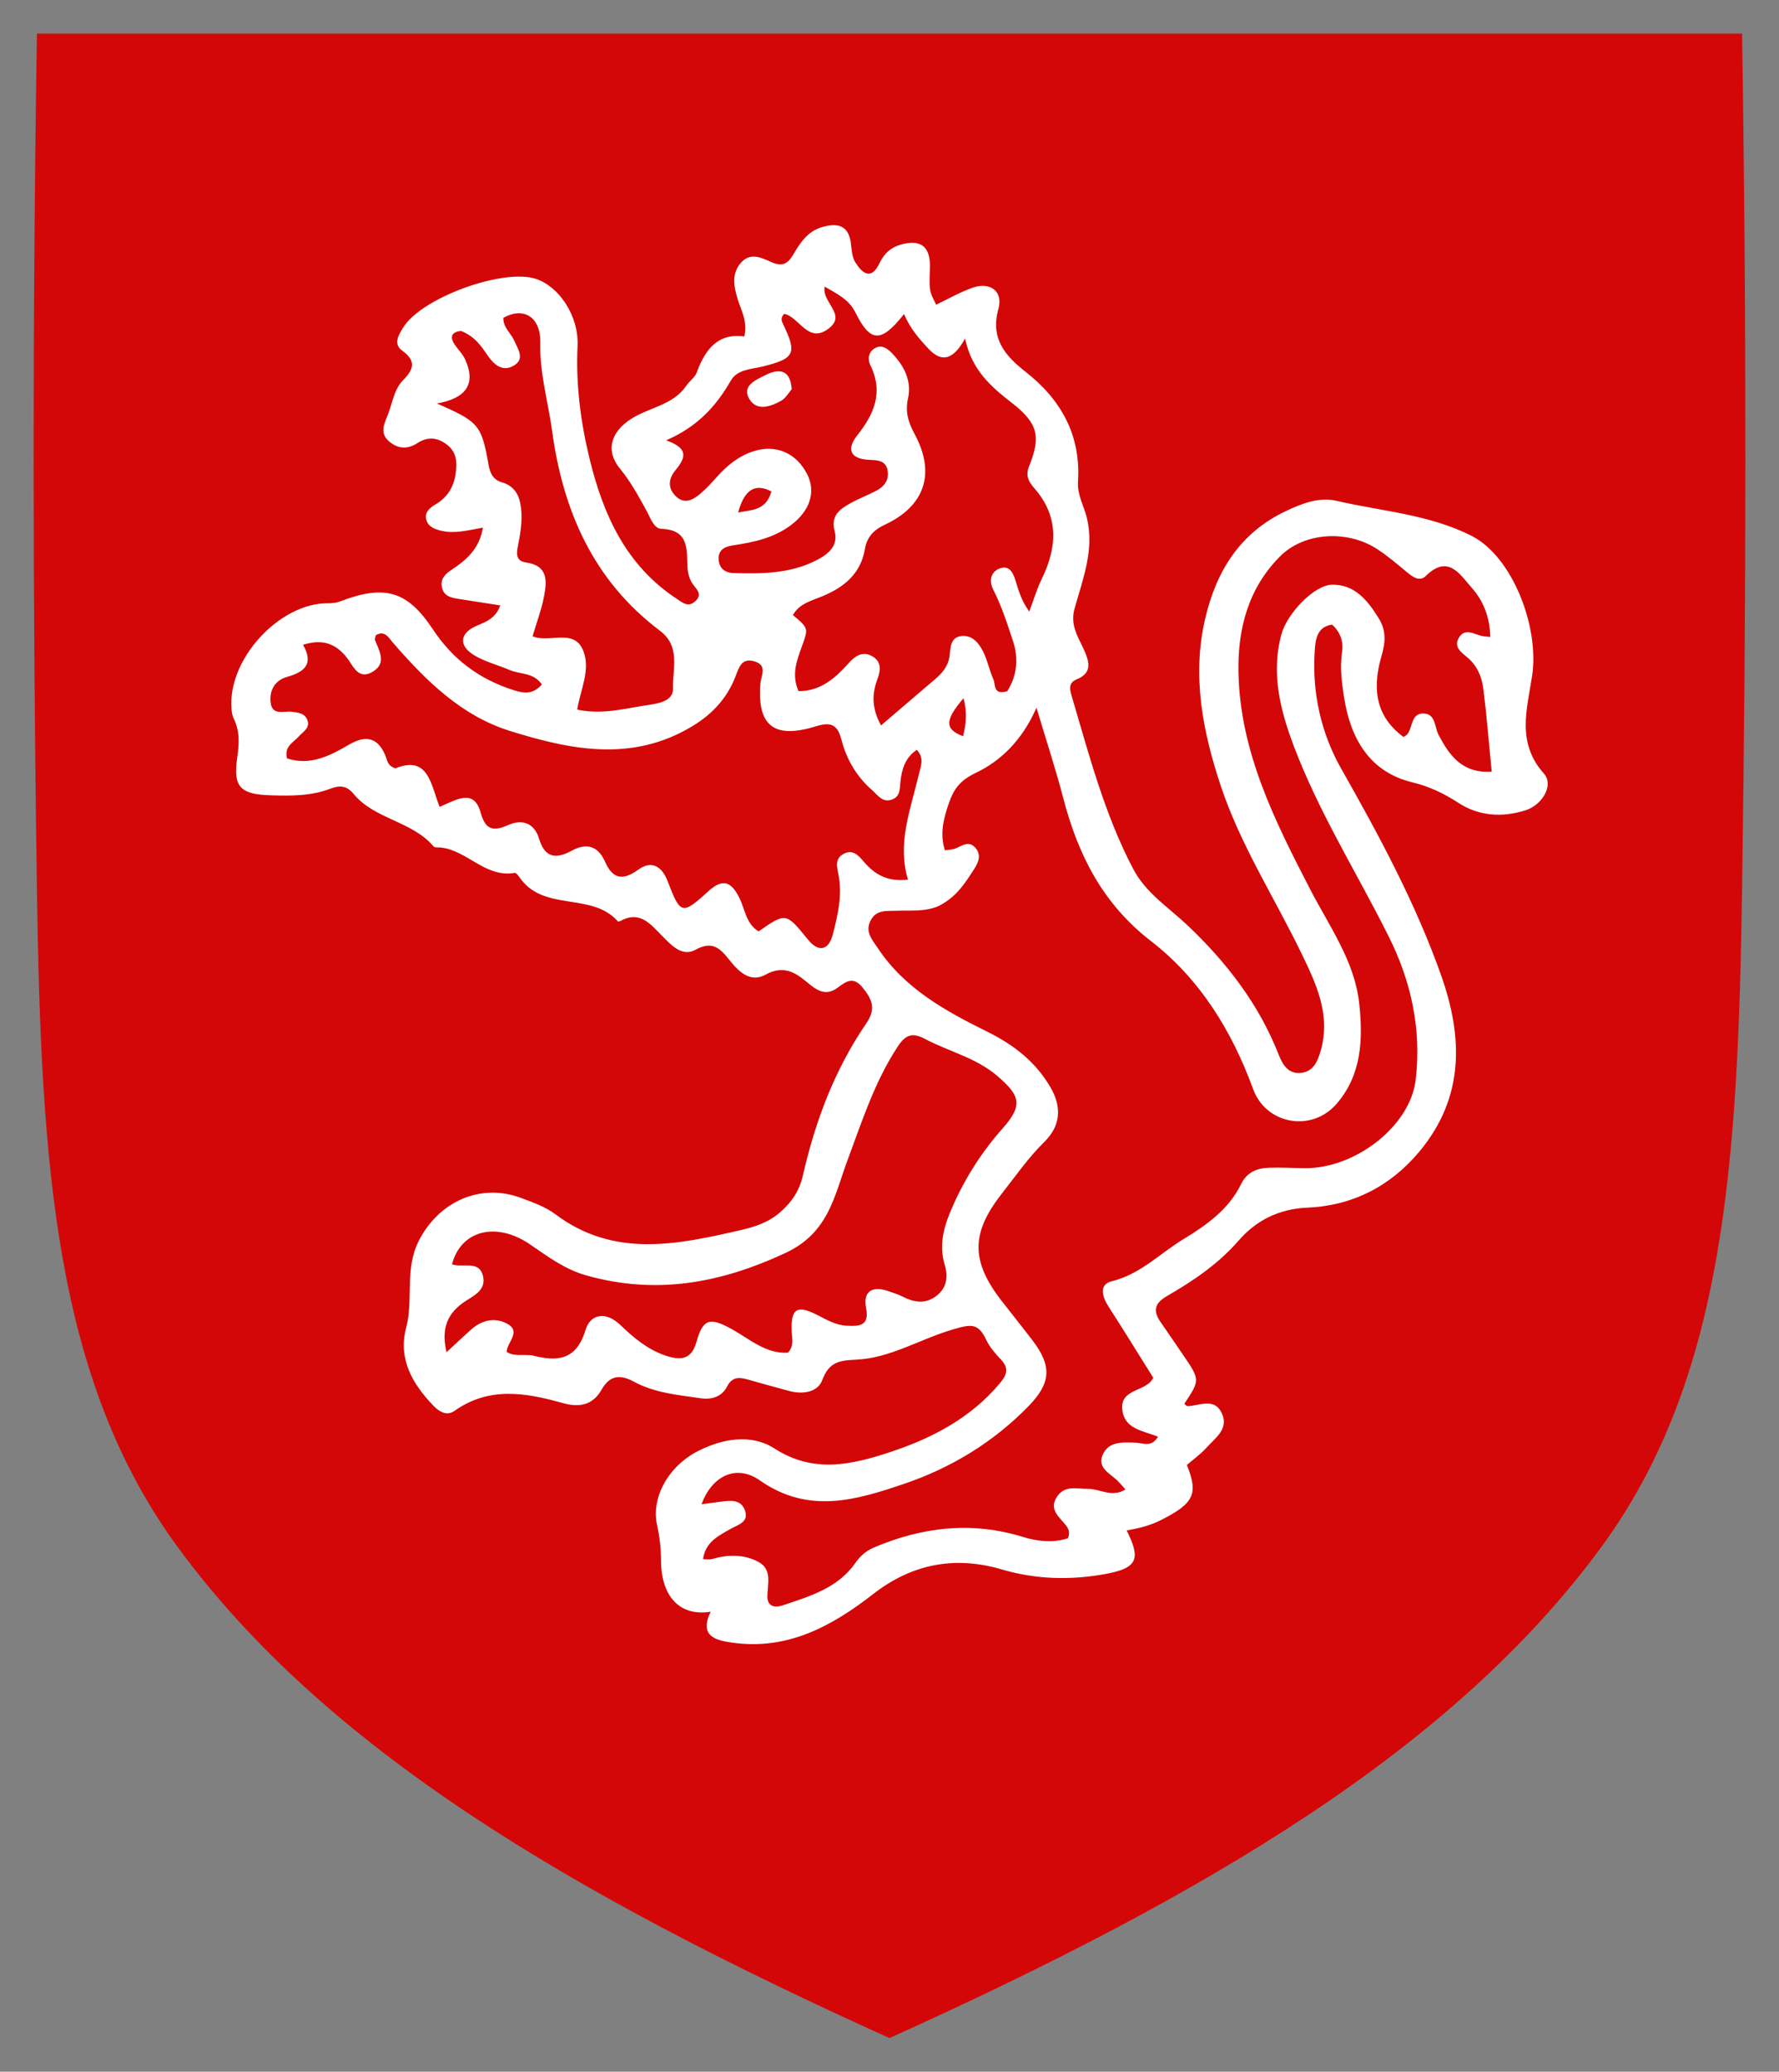 <?xml version="1.0" encoding="UTF-8" standalone="no"?><!-- Generator: Gravit.io --><svg xmlns="http://www.w3.org/2000/svg" xmlns:xlink="http://www.w3.org/1999/xlink" style="isolation:isolate" viewBox="985.842 3036.57 516.673 601.534" width="516.673pt" height="601.534pt"><rect x="985.842" y="3036.57" width="516.673" height="601.534" fill="#808080" stroke="none"/><defs><clipPath id="_clipPath_MqRwURYnT0HITpMt8pk0yupVm0vUsDWq"><rect x="985.842" y="3036.57" width="516.673" height="601.534"/></clipPath></defs><g clip-path="url(#_clipPath_MqRwURYnT0HITpMt8pk0yupVm0vUsDWq)"><clipPath id="_clipPath_l1ct4hSZTPzXZ5RsJtF57Sro9e8Sa3gN"><rect x="985.842" y="3036.57" width="516.673" height="601.534" transform="matrix(1,0,0,1,0,0)" fill="rgb(255,255,255)"/></clipPath><g clip-path="url(#_clipPath_l1ct4hSZTPzXZ5RsJtF57Sro9e8Sa3gN)"><g><g><path d=" M 1037.421 3485.72 C 1001.728 3437.012 997.754 3374.722 996.565 3294.9 C 995.329 3212.051 995.252 3129.191 996.565 3046.337 L 1244.18 3046.337 L 1491.792 3046.337 C 1493.105 3129.189 1493.027 3212.058 1491.792 3294.9 C 1490.605 3374.725 1486.629 3437.017 1450.938 3485.72 C 1407.942 3544.393 1336.315 3586.732 1244.177 3628.336 C 1152.039 3586.737 1080.419 3544.395 1037.416 3485.72 L 1037.421 3485.72 Z " fill-rule="evenodd" fill="rgb(211,7,7)"/><clipPath id="_clipPath_CADg1katxUS7nPZs68YL4Sk0eZLSK1Jn"><path d=" M -996.5 -514.117 L 1070.192 -514.117 L 1070.192 1892.019 L -996.5 1892.019 L -996.5 -514.117 Z " fill="rgb(255,255,255)"/></clipPath><g clip-path="url(#_clipPath_CADg1katxUS7nPZs68YL4Sk0eZLSK1Jn)"><mask id="_mask_Oi9zlRS9OmRhorPgp0Lv9qW1EWyGwLWJ" x="-200%" y="-200%" width="400%" height="400%"><rect x="-200%" y="-200%" width="400%" height="400%" style="fill:white;"/><path d=" M 1037.421 3485.72 C 1001.728 3437.012 997.754 3374.722 996.565 3294.9 C 995.329 3212.051 995.252 3129.191 996.565 3046.337 L 1244.18 3046.337 L 1491.792 3046.337 C 1493.105 3129.189 1493.027 3212.058 1491.792 3294.9 C 1490.605 3374.725 1486.629 3437.017 1450.938 3485.72 C 1407.942 3544.393 1336.315 3586.732 1244.177 3628.336 C 1152.039 3586.737 1080.419 3544.395 1037.416 3485.72 L 1037.421 3485.72 Z " fill-rule="evenodd" fill="black" stroke="none"/></mask><path d=" M 1037.421 3485.72 C 1001.728 3437.012 997.754 3374.722 996.565 3294.9 C 995.329 3212.051 995.252 3129.191 996.565 3046.337 L 1244.18 3046.337 L 1491.792 3046.337 C 1493.105 3129.189 1493.027 3212.058 1491.792 3294.9 C 1490.605 3374.725 1486.629 3437.017 1450.938 3485.72 C 1407.942 3544.393 1336.315 3586.732 1244.177 3628.336 C 1152.039 3586.737 1080.419 3544.395 1037.416 3485.72 L 1037.421 3485.72 Z " fill-rule="evenodd" fill="rgb(211,7,7)"/><path d=" M 1037.421 3485.72 C 1001.728 3437.012 997.754 3374.722 996.565 3294.9 C 995.329 3212.051 995.252 3129.191 996.565 3046.337 L 1244.18 3046.337 L 1491.792 3046.337 C 1493.105 3129.189 1493.027 3212.058 1491.792 3294.9 C 1490.605 3374.725 1486.629 3437.017 1450.938 3485.72 C 1407.942 3544.393 1336.315 3586.732 1244.177 3628.336 C 1152.039 3586.737 1080.419 3544.395 1037.416 3485.72 L 1037.421 3485.72 Z " fill-rule="evenodd" fill="rgb(211,7,7)" mask="url(#_mask_Oi9zlRS9OmRhorPgp0Lv9qW1EWyGwLWJ)" vector-effect="non-scaling-stroke" stroke-width="4.883" stroke="rgb(85,68,0)" stroke-opacity="100" stroke-linejoin="miter" stroke-linecap="butt" stroke-miterlimit="4"/></g></g><path d=" M 1297.869 3213.458 C 1296.64 3218.264 1299.025 3221.596 1300.628 3225.171 C 1302.123 3228.503 1303.286 3231.899 1298.556 3233.817 C 1296.271 3234.744 1296.424 3236.415 1297.019 3238.42 C 1302.076 3255.503 1306.532 3272.756 1314.87 3288.724 C 1318.607 3295.881 1325.154 3299.965 1330.62 3305.139 C 1342.082 3315.988 1351.446 3328.099 1357.229 3342.847 C 1358.401 3345.835 1360.081 3348.484 1363.676 3348.09 C 1367.045 3347.72 1368.339 3345.245 1369.32 3341.974 C 1372.489 3331.397 1368.151 3322.338 1363.844 3313.432 C 1355.99 3297.195 1346.076 3281.882 1340.37 3264.699 C 1335.162 3249.011 1331.954 3232.856 1335.87 3216.162 C 1339.1 3202.385 1345.935 3191.366 1359.11 3185.054 C 1363.791 3182.812 1368.95 3180.803 1373.892 3181.961 C 1387.108 3185.054 1400.922 3185.871 1413.336 3192.217 C 1425.034 3198.197 1432.969 3218.468 1430.812 3232.781 C 1429.343 3242.518 1426.221 3252.235 1434.229 3261.165 C 1437.189 3264.465 1433.843 3270.335 1428.772 3271.892 C 1422.044 3273.961 1415.376 3273.562 1409.364 3269.656 C 1405.218 3266.962 1400.89 3264.885 1396.104 3263.743 C 1383.383 3260.712 1377.977 3250.659 1376.179 3238.935 C 1375.524 3234.661 1374.925 3230.275 1375.625 3225.79 C 1376.034 3223.161 1375.306 3220.253 1372.717 3217.933 C 1368.214 3218.566 1367.878 3222.463 1367.671 3225.634 C 1366.882 3237.709 1369.509 3249.434 1375.36 3259.747 C 1386.35 3279.137 1396.905 3298.674 1404.368 3319.71 C 1410.75 3337.703 1411.186 3355.154 1398.125 3370.866 C 1389.644 3381.067 1378.568 3386.664 1365.547 3387.217 C 1357.139 3387.573 1350.584 3391.02 1345.572 3396.779 C 1339.624 3403.619 1332.411 3408.458 1324.811 3412.857 C 1320.898 3415.123 1320.74 3417.356 1323.042 3420.635 C 1325.172 3423.672 1327.242 3426.75 1329.336 3429.812 C 1334.414 3437.233 1334.414 3437.233 1329.792 3444.183 C 1330.136 3444.419 1330.494 3444.878 1330.826 3444.86 C 1334.347 3444.673 1338.624 3442.338 1340.72 3446.963 C 1342.786 3451.518 1338.721 3454.131 1336.192 3456.96 C 1334.515 3458.835 1332.403 3460.319 1330.542 3461.93 C 1333.955 3470.378 1332.573 3473.109 1322.952 3477.963 C 1319.82 3479.544 1316.507 3480.359 1313.045 3480.924 C 1317.27 3489.286 1316.157 3491.865 1306.994 3493.565 C 1296.852 3495.447 1286.71 3495.188 1276.717 3492.243 C 1263.079 3488.225 1250.609 3490.71 1239.446 3499.403 C 1227.414 3508.775 1214.576 3515.761 1198.616 3513.535 C 1193.745 3512.855 1188.769 3511.696 1192.247 3504.536 C 1183.349 3505.982 1177.844 3500.217 1177.815 3489.554 C 1177.804 3486.023 1177.407 3482.719 1176.665 3479.313 C 1174.933 3471.362 1179.941 3462.228 1188.727 3457.808 C 1195.893 3454.205 1204.115 3452.845 1210.824 3457.175 C 1222.132 3464.47 1233.245 3461.844 1244.193 3458.247 C 1256.33 3454.261 1267.666 3448.419 1276.211 3438.232 C 1278.487 3435.52 1278.836 3433.715 1276.409 3431.166 C 1274.823 3429.5 1273.244 3427.661 1272.274 3425.609 C 1269.892 3420.572 1267.781 3421.042 1262.294 3422.67 C 1252.966 3425.436 1244.344 3430.916 1234.469 3431.359 C 1229.677 3431.575 1226.613 3432.007 1224.67 3437.243 C 1223.305 3440.92 1218.893 3441.489 1214.929 3440.419 C 1210.913 3439.335 1206.905 3438.225 1202.903 3437.088 C 1200.467 3436.397 1198.435 3436.37 1197.045 3439.09 C 1195.464 3442.182 1192.498 3443.022 1189.333 3442.561 C 1182.693 3441.593 1175.887 3441.003 1169.87 3437.715 C 1165.819 3435.503 1162.867 3436.003 1160.562 3440.054 C 1157.925 3444.684 1153.997 3445.283 1149.189 3443.931 C 1138.501 3440.925 1127.877 3439.105 1117.84 3446.221 C 1115.535 3447.854 1113.299 3446.377 1111.642 3444.647 C 1105.61 3438.353 1101.422 3431.163 1103.797 3422.128 C 1105.977 3413.836 1103.29 3405.101 1107.46 3396.874 C 1113.175 3385.594 1125.178 3379.95 1137.116 3384.379 C 1140.58 3385.664 1144.241 3386.956 1147.142 3389.136 C 1164.224 3401.968 1182.663 3397.945 1201.063 3393.715 C 1205.035 3392.801 1209.045 3391.501 1212.366 3388.6 C 1215.792 3385.604 1217.983 3382.438 1219.056 3377.738 C 1222.636 3362.064 1228.283 3347.073 1237.433 3333.722 C 1240.354 3329.46 1239.126 3326.704 1236.373 3323.314 C 1233.467 3319.734 1231.343 3321.786 1228.77 3323.579 C 1225.303 3325.998 1222.547 3323.698 1220.065 3321.629 C 1216.436 3318.603 1213.111 3316.872 1208.185 3319.563 C 1203.589 3322.076 1200.237 3318.51 1197.61 3315.208 C 1194.891 3311.793 1192.64 3309.684 1187.807 3312.35 C 1183.986 3314.458 1180.887 3311.083 1178.279 3308.457 C 1174.838 3304.991 1171.778 3300.796 1165.965 3304.009 C 1165.776 3304.115 1165.383 3304.206 1165.302 3304.114 C 1157.85 3295.635 1144.312 3301.222 1137.207 3291.957 C 1136.647 3291.229 1135.846 3289.929 1135.354 3290.016 C 1126.783 3291.521 1121.539 3283.43 1113.808 3282.651 C 1113.117 3282.581 1112.118 3282.74 1111.787 3282.349 C 1105.504 3274.929 1094.614 3274.504 1088.479 3267.021 C 1086.381 3264.463 1084.212 3264.65 1081.695 3265.604 C 1076.122 3267.719 1070.328 3267.666 1064.513 3267.492 C 1055.657 3267.227 1053.49 3265.139 1054.736 3256.563 C 1055.325 3252.509 1055.533 3248.832 1053.687 3245.131 C 1053.286 3244.327 1053.165 3243.344 1053.087 3242.428 C 1051.854 3228.076 1066.977 3211.582 1081.164 3211.733 C 1082.281 3211.745 1083.479 3211.622 1084.511 3211.228 C 1097.494 3206.256 1104.092 3208.009 1111.576 3219.321 C 1117.347 3228.041 1125.05 3233.77 1134.925 3236.935 C 1138.027 3237.928 1140.636 3238.264 1143.223 3235.31 C 1140.754 3231.742 1136.837 3232.41 1133.851 3231.115 C 1130.455 3229.641 1126.74 3228.744 1123.61 3226.857 C 1118.951 3224.047 1119.288 3220.425 1124.259 3218.282 C 1127.07 3217.07 1129.817 3216.095 1131.126 3212.348 C 1126.925 3211.693 1122.908 3211.063 1118.889 3210.444 C 1116.753 3210.113 1114.71 3209.622 1114.178 3207.087 C 1113.652 3204.586 1115.272 3203.156 1117.037 3201.986 C 1121.302 3199.158 1125.031 3195.993 1126.102 3189.771 C 1121.707 3190.558 1117.865 3191.594 1114.001 3190.679 C 1112.163 3190.243 1110.293 3189.584 1109.683 3187.59 C 1109.011 3185.394 1110.619 3184.056 1112.2 3183.118 C 1115.655 3181.072 1117.581 3178.158 1118.157 3174.216 C 1118.65 3170.835 1118.552 3167.753 1115.413 3165.492 C 1112.624 3163.485 1109.891 3163.382 1107.021 3165.248 C 1104.109 3167.142 1101.273 3166.893 1098.717 3164.617 C 1095.998 3162.193 1097.523 3159.442 1098.512 3156.925 C 1099.856 3153.503 1100.252 3149.619 1103.007 3146.847 C 1105.946 3143.89 1106.778 3141.341 1102.695 3138.412 C 1099.963 3136.452 1101.576 3133.866 1102.968 3131.621 C 1108.307 3123.004 1132.099 3114.346 1141.597 3117.579 C 1148.251 3119.842 1153.99 3128.304 1153.578 3137.074 C 1153.049 3148.335 1154.504 3159.322 1157.152 3170.108 C 1161.09 3186.151 1167.725 3200.75 1182.234 3210.332 C 1184.016 3211.511 1185.681 3213.069 1187.761 3211.148 C 1190.081 3209.003 1187.963 3207.613 1186.858 3205.876 C 1186.039 3204.586 1185.596 3202.877 1185.518 3201.327 C 1185.249 3196.024 1186.008 3190.419 1177.933 3190.123 C 1175.719 3190.043 1174.762 3186.967 1173.653 3184.942 C 1171.32 3180.679 1169.035 3176.463 1165.89 3172.633 C 1161.637 3167.455 1163.163 3161.938 1169.339 3158.074 C 1174.563 3154.808 1181.362 3154.184 1185.184 3148.542 C 1186.088 3147.207 1187.649 3146.186 1188.179 3144.751 C 1190.613 3138.166 1194.196 3133.192 1202.019 3134.265 C 1203.001 3129.724 1201.069 3126.67 1200.079 3123.404 C 1198.981 3119.785 1198.216 3116.021 1201.048 3112.844 C 1203.849 3109.7 1207.086 3111.453 1210.013 3112.733 C 1212.97 3114.024 1214.606 3113.231 1216.217 3110.494 C 1218.195 3107.134 1220.377 3103.733 1224.55 3102.521 C 1229.116 3101.195 1232.371 3101.93 1232.991 3107.439 C 1233.197 3109.254 1233.325 3111.31 1234.256 3112.763 C 1236.244 3115.861 1238.805 3118.14 1241.255 3113.028 C 1242.533 3110.362 1244.344 3108.533 1247.248 3107.658 C 1253.185 3105.871 1256.129 3108.089 1255.918 3114.358 C 1255.692 3121.069 1255.692 3121.069 1257.744 3125.035 C 1261.253 3123.371 1264.66 3121.386 1268.316 3120.108 C 1273.427 3118.321 1277.241 3121.16 1275.816 3126.25 C 1273.392 3134.901 1277.799 3139.901 1283.718 3144.539 C 1294.063 3152.646 1299.793 3163.003 1298.922 3176.376 C 1298.664 3180.341 1300.701 3183.519 1301.539 3187.091 C 1303.672 3196.184 1300.411 3204.478 1297.869 3213.458 Z  M 1258.486 3299.626 C 1254.508 3301.368 1250.279 3300.842 1246.125 3301.012 C 1243.392 3301.123 1240.436 3300.635 1238.761 3303.714 C 1236.923 3307.09 1239.141 3309.385 1240.803 3311.889 C 1248.574 3323.594 1260.376 3330.096 1272.459 3336.068 C 1280.165 3339.878 1286.578 3344.768 1290.949 3352.312 C 1294.357 3358.193 1293.793 3363.566 1289.116 3368.16 C 1284.453 3372.74 1280.793 3378.068 1276.799 3383.148 C 1267.759 3394.644 1267.809 3402.815 1276.801 3414.36 C 1279.79 3418.197 1282.84 3421.987 1285.785 3425.858 C 1291.411 3433.251 1291.039 3438.179 1284.625 3444.784 C 1274.413 3455.298 1262.07 3462.781 1248.442 3467.399 C 1234.711 3472.051 1220.757 3476.388 1206.535 3466.417 C 1199.528 3461.505 1192.497 3465.301 1189.598 3473.333 C 1191.548 3473.075 1193.339 3472.847 1195.131 3472.6 C 1197.979 3472.207 1201.102 3471.869 1202.231 3475.205 C 1203.381 3478.604 1200.058 3479.303 1197.967 3480.519 C 1194.48 3482.546 1190.704 3484.26 1190.031 3489.295 C 1191.212 3489.295 1191.921 3489.448 1192.534 3489.27 C 1197.159 3487.913 1201.859 3487.807 1206.086 3490.062 C 1210.187 3492.249 1208.738 3496.428 1208.713 3500.086 C 1208.694 3502.945 1210.747 3503.511 1213.115 3502.713 C 1221.024 3500.047 1229.149 3497.733 1234.306 3490.327 C 1235.65 3488.396 1237.364 3486.872 1239.58 3485.928 C 1253.704 3479.903 1268.135 3478.243 1283.003 3482.843 C 1287.444 3484.216 1291.837 3484.552 1296.001 3483.214 C 1296.72 3481.423 1296.132 3480.39 1295.426 3479.476 C 1293.498 3476.987 1290.321 3474.865 1292.87 3471.083 C 1295.14 3467.712 1298.671 3468.906 1301.811 3468.871 C 1305.288 3468.832 1308.741 3471.501 1312.7 3469.052 C 1311.864 3468.105 1311.297 3467.427 1310.69 3466.785 C 1308.567 3464.532 1304.466 3462.982 1306.041 3459.114 C 1307.716 3454.997 1311.92 3455.335 1315.715 3455.46 C 1317.791 3455.53 1320.255 3456.966 1322.151 3453.729 C 1317.926 3451.973 1312.381 3451.6 1311.787 3445.854 C 1311.134 3439.54 1318.907 3440.784 1320.768 3436.595 C 1316.429 3429.67 1312.211 3422.786 1307.827 3416.008 C 1305.941 3413.091 1304.888 3409.54 1308.753 3408.587 C 1317.046 3406.543 1322.662 3400.55 1329.505 3396.389 C 1336.334 3392.238 1342.708 3387.735 1346.329 3380.309 C 1347.965 3376.955 1350.884 3375.768 1354.279 3375.634 C 1357.75 3375.499 1361.235 3375.722 1364.714 3375.76 C 1379.555 3375.913 1395.399 3363.449 1396.983 3350.188 C 1398.734 3335.522 1395.754 3321.688 1389.192 3308.543 C 1379.991 3290.115 1368.933 3272.577 1361.621 3253.254 C 1357.686 3242.853 1354.899 3232.029 1358.032 3220.643 C 1359.629 3214.837 1367.409 3206.417 1372.772 3206.343 C 1379.243 3206.254 1382.921 3210.757 1386.161 3215.914 C 1388.548 3219.716 1388.22 3223.111 1387.049 3227.126 C 1383.974 3237.665 1386.179 3245.154 1393.417 3250.541 C 1393.793 3250.304 1394.262 3250.141 1394.531 3249.815 C 1396.194 3247.802 1395.609 3243.603 1399.296 3243.736 C 1402.89 3243.865 1402.436 3247.706 1403.683 3250.033 C 1406.8 3255.852 1410.43 3261.187 1419.069 3260.619 C 1418.267 3252.43 1417.634 3244.447 1416.64 3236.511 C 1416.205 3233.05 1414.812 3229.797 1411.976 3227.424 C 1410.188 3225.928 1407.942 3224.406 1409.561 3221.715 C 1411.186 3219.014 1413.605 3220.483 1415.792 3221.122 C 1416.594 3221.356 1417.463 3221.363 1418.668 3221.522 C 1418.53 3215.772 1416.673 3211.065 1413.263 3207.215 C 1409.759 3203.256 1406.41 3197.436 1399.916 3203.822 C 1398.108 3205.602 1396.105 3204.063 1394.394 3202.647 C 1391.539 3200.289 1388.708 3197.847 1385.599 3195.864 C 1377.022 3190.389 1364.666 3191.146 1357.76 3197.974 C 1348.472 3207.156 1345.303 3218.978 1345.524 3231.594 C 1345.931 3254.838 1356.083 3274.938 1366.474 3295.015 C 1371.957 3305.61 1379.274 3315.681 1380.596 3327.907 C 1381.71 3338.191 1381.395 3348.647 1373.949 3357.156 C 1366.728 3365.405 1353.53 3363.041 1349.791 3352.8 C 1343.613 3335.885 1334.301 3320.784 1320.131 3309.83 C 1306.02 3298.924 1298.9 3284.681 1294.605 3268.171 C 1292.467 3259.954 1289.797 3251.877 1286.866 3242.061 C 1282.715 3251.505 1276.512 3257.504 1269.251 3260.97 C 1264.541 3263.22 1262.767 3265.799 1261.336 3270.016 C 1259.851 3274.39 1258.754 3278.649 1260.264 3283.476 C 1261.562 3283.261 1262.496 3283.261 1263.304 3282.942 C 1265.202 3282.193 1267.118 3280.587 1269.013 3282.609 C 1270.967 3284.696 1270.062 3286.918 1268.722 3288.971 C 1266.188 3292.856 1263.81 3296.887 1258.486 3299.624 M 1252.705 3261.405 C 1253.271 3259.042 1254.356 3256.623 1252.101 3254.289 C 1248.677 3256.62 1247.777 3259.907 1247.365 3263.399 C 1247.122 3265.457 1247.421 3267.765 1244.955 3268.701 C 1242.148 3269.768 1240.776 3267.428 1239.089 3265.957 C 1234.572 3262.016 1231.645 3256.937 1230.204 3251.289 C 1228.975 3246.475 1226.68 3246.265 1222.594 3247.518 C 1210.615 3251.197 1205.713 3247.233 1206.681 3235.068 C 1206.865 3232.764 1208.819 3229.782 1205.022 3228.626 C 1201.246 3227.477 1200.503 3230.267 1199.428 3233.041 C 1197.008 3239.282 1192.732 3243.909 1186.915 3247.426 C 1169.443 3257.988 1151.523 3254.3 1133.897 3248.786 C 1119.784 3244.37 1109.46 3234.129 1099.965 3223.17 C 1098.676 3221.683 1097.594 3219.495 1094.989 3221.01 C 1094.889 3221.544 1094.617 3222.052 1094.752 3222.403 C 1095.999 3225.618 1098.239 3229.142 1094.064 3231.627 C 1089.834 3234.147 1088.384 3229.811 1086.584 3227.529 C 1083.287 3223.351 1079.417 3222.025 1073.839 3223.796 C 1077.037 3229.25 1074.354 3231.678 1069.253 3233.096 C 1065.636 3234.101 1064.007 3237.074 1064.452 3240.623 C 1064.934 3244.461 1068.318 3242.94 1070.617 3243.229 C 1072.517 3243.47 1074.472 3243.693 1075.156 3245.77 C 1075.888 3247.995 1073.875 3248.985 1072.681 3250.332 C 1071.09 3252.127 1068.298 3253.271 1069.199 3256.776 C 1076.055 3259.007 1081.749 3255.958 1087.382 3252.686 C 1092.219 3249.879 1095.775 3250.824 1097.854 3256.185 C 1098.348 3257.453 1098.424 3258.977 1100.696 3259.655 C 1110.415 3255.696 1111.019 3264.75 1113.532 3270.849 C 1118.549 3268.695 1123.511 3265.455 1125.472 3272.62 C 1126.925 3277.925 1129.452 3277.872 1133.586 3276.068 C 1137.769 3274.243 1141.111 3275.805 1142.39 3280.059 C 1144.121 3285.812 1147.408 3286.018 1151.899 3283.57 C 1156.24 3281.205 1159.534 3282.233 1161.534 3286.724 C 1163.801 3291.814 1166.648 3292.37 1171.221 3289.082 C 1175.189 3286.227 1178.138 3288.203 1179.778 3292.503 C 1183.427 3302.077 1183.932 3302.328 1191.54 3295.37 C 1195.831 3291.445 1198.275 3292.678 1200.537 3297.192 C 1202.225 3300.563 1202.505 3304.823 1206.171 3307.005 C 1214.09 3301.493 1214.09 3301.493 1220.487 3309.373 C 1223.509 3313.097 1226.492 3312.693 1227.744 3307.784 C 1229.16 3302.223 1230.516 3296.476 1229.375 3290.624 C 1228.915 3288.265 1228.231 3285.897 1230.863 3284.493 C 1233.53 3283.072 1235.168 3284.961 1236.719 3286.771 C 1239.854 3290.434 1243.566 3292.694 1249.548 3291.985 C 1246.39 3281.474 1250.165 3272.066 1252.704 3261.405 M 1278.386 3237.272 C 1281.25 3232.656 1281.722 3227.804 1280.024 3222.643 C 1278.357 3217.577 1276.728 3212.519 1274.296 3207.734 C 1273.14 3205.464 1273.405 3202.86 1275.927 3201.735 C 1278.868 3200.423 1280.053 3202.748 1280.769 3205.124 C 1281.686 3208.161 1282.597 3211.18 1284.77 3214.136 C 1286.093 3210.626 1286.982 3207.566 1288.361 3204.746 C 1292.91 3195.447 1293.462 3186.559 1286.202 3178.28 C 1284.583 3176.432 1283.634 3174.682 1284.696 3172.03 C 1288.125 3163.464 1287.458 3159.577 1279.809 3153.627 C 1273.704 3148.877 1268.089 3144.12 1266.131 3134.872 C 1262.817 3140.848 1259.497 3142.071 1255.547 3137.881 C 1252.764 3134.926 1250.115 3131.845 1248.401 3127.763 C 1241.655 3136.276 1238.62 3136.027 1234.257 3127.267 C 1232.395 3123.527 1228.999 3121.904 1225.356 3119.788 C 1224.429 3124.493 1231.997 3127.91 1226.393 3132.056 C 1220.456 3136.448 1217.928 3128.511 1213.569 3127.686 C 1212.52 3128.856 1212.811 3129.739 1213.221 3130.583 C 1217.417 3139.214 1216.699 3140.674 1207.291 3142.997 C 1203.969 3143.818 1199.985 3143.779 1198.06 3147.131 C 1193.835 3154.493 1188.379 3160.509 1179.301 3164.418 C 1186.582 3166.963 1184.478 3170.045 1181.853 3173.316 C 1179.814 3175.855 1179.867 3178.581 1182.267 3180.796 C 1184.663 3183.007 1187.091 3181.724 1189.126 3180.016 C 1190.884 3178.54 1192.452 3176.818 1193.989 3175.1 C 1196.974 3171.764 1200.361 3168.98 1204.664 3167.599 C 1211.253 3165.485 1217.21 3168.129 1220.318 3174.37 C 1222.834 3179.425 1221.06 3184.845 1215.714 3188.923 C 1210.721 3192.73 1204.87 3193.998 1198.871 3194.893 C 1196.333 3195.272 1194.305 3196.17 1194.578 3199.228 C 1194.805 3201.756 1196.588 3202.895 1198.858 3202.963 C 1207.007 3203.21 1215.195 3203.14 1222.682 3199.384 C 1225.993 3197.723 1229.447 3195.319 1228.254 3190.797 C 1227.054 3186.255 1229.752 3184.387 1232.885 3182.658 C 1235.313 3181.318 1237.93 3180.325 1240.388 3179.033 C 1242.594 3177.874 1244.023 3176.05 1243.661 3173.412 C 1243.246 3170.364 1240.917 3170.167 1238.45 3170.093 C 1233.111 3169.928 1231.41 3167.279 1234.777 3163.032 C 1239.74 3156.773 1242.476 3150.473 1238.624 3142.631 C 1237.797 3140.945 1237.988 3138.825 1239.906 3137.693 C 1241.87 3136.533 1243.506 3137.701 1244.837 3139.065 C 1248.414 3142.726 1250.681 3147.099 1249.552 3152.249 C 1248.685 3156.202 1249.641 3159.194 1251.513 3162.674 C 1257.628 3174.04 1254.451 3183.521 1242.789 3188.942 C 1239.413 3190.512 1237.611 3192.617 1237.021 3196.053 C 1235.776 3203.296 1230.815 3207.184 1224.519 3209.762 C 1221.367 3211.054 1217.964 3211.855 1216.128 3215.16 C 1220.732 3219.021 1220.655 3218.993 1218.691 3224.367 C 1217.198 3228.446 1215.673 3232.593 1217.768 3237.254 C 1224.38 3237.244 1228.527 3233.32 1232.426 3229.005 C 1234.3 3226.932 1236.419 3225.579 1239.12 3227.085 C 1241.923 3228.648 1241.633 3231.194 1240.662 3233.792 C 1239.066 3238.062 1238.986 3242.236 1241.721 3247.199 C 1246.425 3243.174 1250.759 3239.46 1255.096 3235.752 C 1257.905 3233.351 1261.041 3231.225 1261.609 3227.102 C 1261.948 3224.636 1261.778 3221.513 1265.217 3221.235 C 1268.414 3220.976 1270.248 3223.466 1271.478 3225.985 C 1272.686 3228.452 1273.186 3231.26 1274.331 3233.764 C 1275.048 3235.331 1274.174 3238.475 1278.384 3237.272 M 1140.371 3430.097 C 1147.616 3431.999 1153.199 3431.648 1155.91 3422.695 C 1157.321 3418.037 1161.839 3417.285 1165.956 3421.238 C 1169.98 3425.103 1174.23 3428.676 1179.742 3430.366 C 1183.965 3431.661 1186.769 3431.037 1188.135 3426.133 C 1190.041 3419.291 1192.157 3419.023 1198.563 3422.6 C 1203.653 3425.442 1208.341 3429.718 1214.677 3429.327 C 1216.564 3427.306 1215.852 3425.145 1215.767 3423.128 C 1215.486 3416.519 1217.322 3415.318 1223.381 3418.467 C 1226.081 3419.869 1228.751 3421.369 1231.814 3421.503 C 1235.213 3421.65 1238.44 3421.731 1237.375 3416.322 C 1236.461 3411.687 1239.017 3409.854 1243.6 3411.38 C 1245.136 3411.891 1246.698 3412.397 1248.141 3413.121 C 1251.498 3414.805 1254.729 3415.26 1257.916 3412.752 C 1260.942 3410.37 1261.197 3407.022 1260.234 3403.879 C 1258.295 3397.551 1260.266 3391.852 1262.725 3386.38 C 1266.32 3378.338 1271.119 3370.89 1276.957 3364.293 C 1282.9 3357.58 1282.378 3354.845 1275.397 3348.901 C 1269.205 3343.629 1261.367 3341.883 1254.454 3338.209 C 1250.75 3336.241 1248.802 3337.047 1246.564 3340.453 C 1239.853 3350.663 1236.2 3362.134 1231.991 3373.427 C 1228.158 3383.712 1226.584 3394.498 1213.965 3400.373 C 1194.975 3409.216 1176.382 3412.571 1156.155 3406.902 C 1149.912 3405.152 1144.99 3401.46 1139.825 3397.916 C 1129.973 3391.156 1119.689 3393.784 1117.119 3403.661 C 1120.121 3404.789 1124.898 3402.386 1126.082 3406.928 C 1127.29 3411.561 1122.739 3412.978 1119.93 3415.119 C 1115.406 3418.566 1114.052 3422.88 1115.523 3429.203 C 1118.303 3426.632 1120.429 3424.605 1122.62 3422.651 C 1125.669 3419.933 1129.346 3418.991 1132.936 3420.808 C 1137.512 3423.123 1133.005 3426.35 1133.005 3429.073 C 1135.066 3430.484 1137.226 3429.787 1140.373 3430.097 M 1119.707 3132.655 C 1117.189 3132.941 1116.379 3134.178 1117.772 3136.407 C 1118.75 3137.971 1120.189 3139.295 1120.938 3140.945 C 1124.291 3148.334 1120.891 3152.277 1112.741 3153.73 C 1124.911 3159.041 1125.692 3159.944 1127.747 3171.596 C 1128.193 3174.132 1129.154 3175.931 1131.742 3176.667 C 1134.748 3177.525 1136.368 3179.765 1136.94 3182.646 C 1137.721 3186.57 1137.163 3190.502 1136.399 3194.388 C 1135.939 3196.727 1135.242 3199.399 1138.593 3199.881 C 1145.11 3200.816 1144.691 3205.333 1143.833 3209.807 C 1143.108 3213.587 1141.716 3217.24 1140.513 3221.303 C 1145.368 3223.45 1152.696 3218.743 1155.311 3225.701 C 1157.372 3231.185 1154.394 3236.879 1153.485 3242.607 C 1160.201 3244.047 1166.351 3242.543 1172.442 3241.527 C 1175.925 3240.945 1181.453 3240.658 1181.302 3236.429 C 1181.101 3230.881 1183.632 3224.315 1177.504 3219.7 C 1158.179 3205.146 1149.32 3184.898 1146.163 3161.522 C 1145.027 3153.12 1142.551 3145.056 1142.764 3136.276 C 1142.957 3128.361 1137.744 3125.644 1132.033 3128.852 C 1131.931 3131.663 1134.269 3133.325 1135.263 3135.622 C 1136.343 3138.115 1138.421 3140.917 1134.851 3142.854 C 1131.852 3144.479 1129.446 3142.561 1127.761 3140.179 C 1125.743 3137.329 1123.968 3134.32 1119.707 3132.655 Z  M 1209.878 3179.268 C 1205.139 3176.791 1202.033 3178.71 1200.211 3185.384 C 1204.025 3184.582 1208.308 3184.939 1209.878 3179.269 M 1265.54 3250.332 C 1266.434 3246.819 1266.801 3243.323 1265.667 3239.311 C 1260.194 3245.714 1260.167 3248.298 1265.54 3250.332 Z " fill="rgb(255,255,255)"/><path d=" M 1215.78 3149.558 C 1214.635 3151.027 1213.852 3152.298 1212.714 3152.932 C 1209.571 3154.681 1205.627 3156.016 1203.479 3152.43 C 1201.133 3148.51 1205.576 3146.799 1208.041 3145.53 C 1211.51 3143.741 1215.374 3143.347 1215.78 3149.558 L 1215.78 3149.558 Z " fill="rgb(255,255,255)"/></g></g></g></svg>